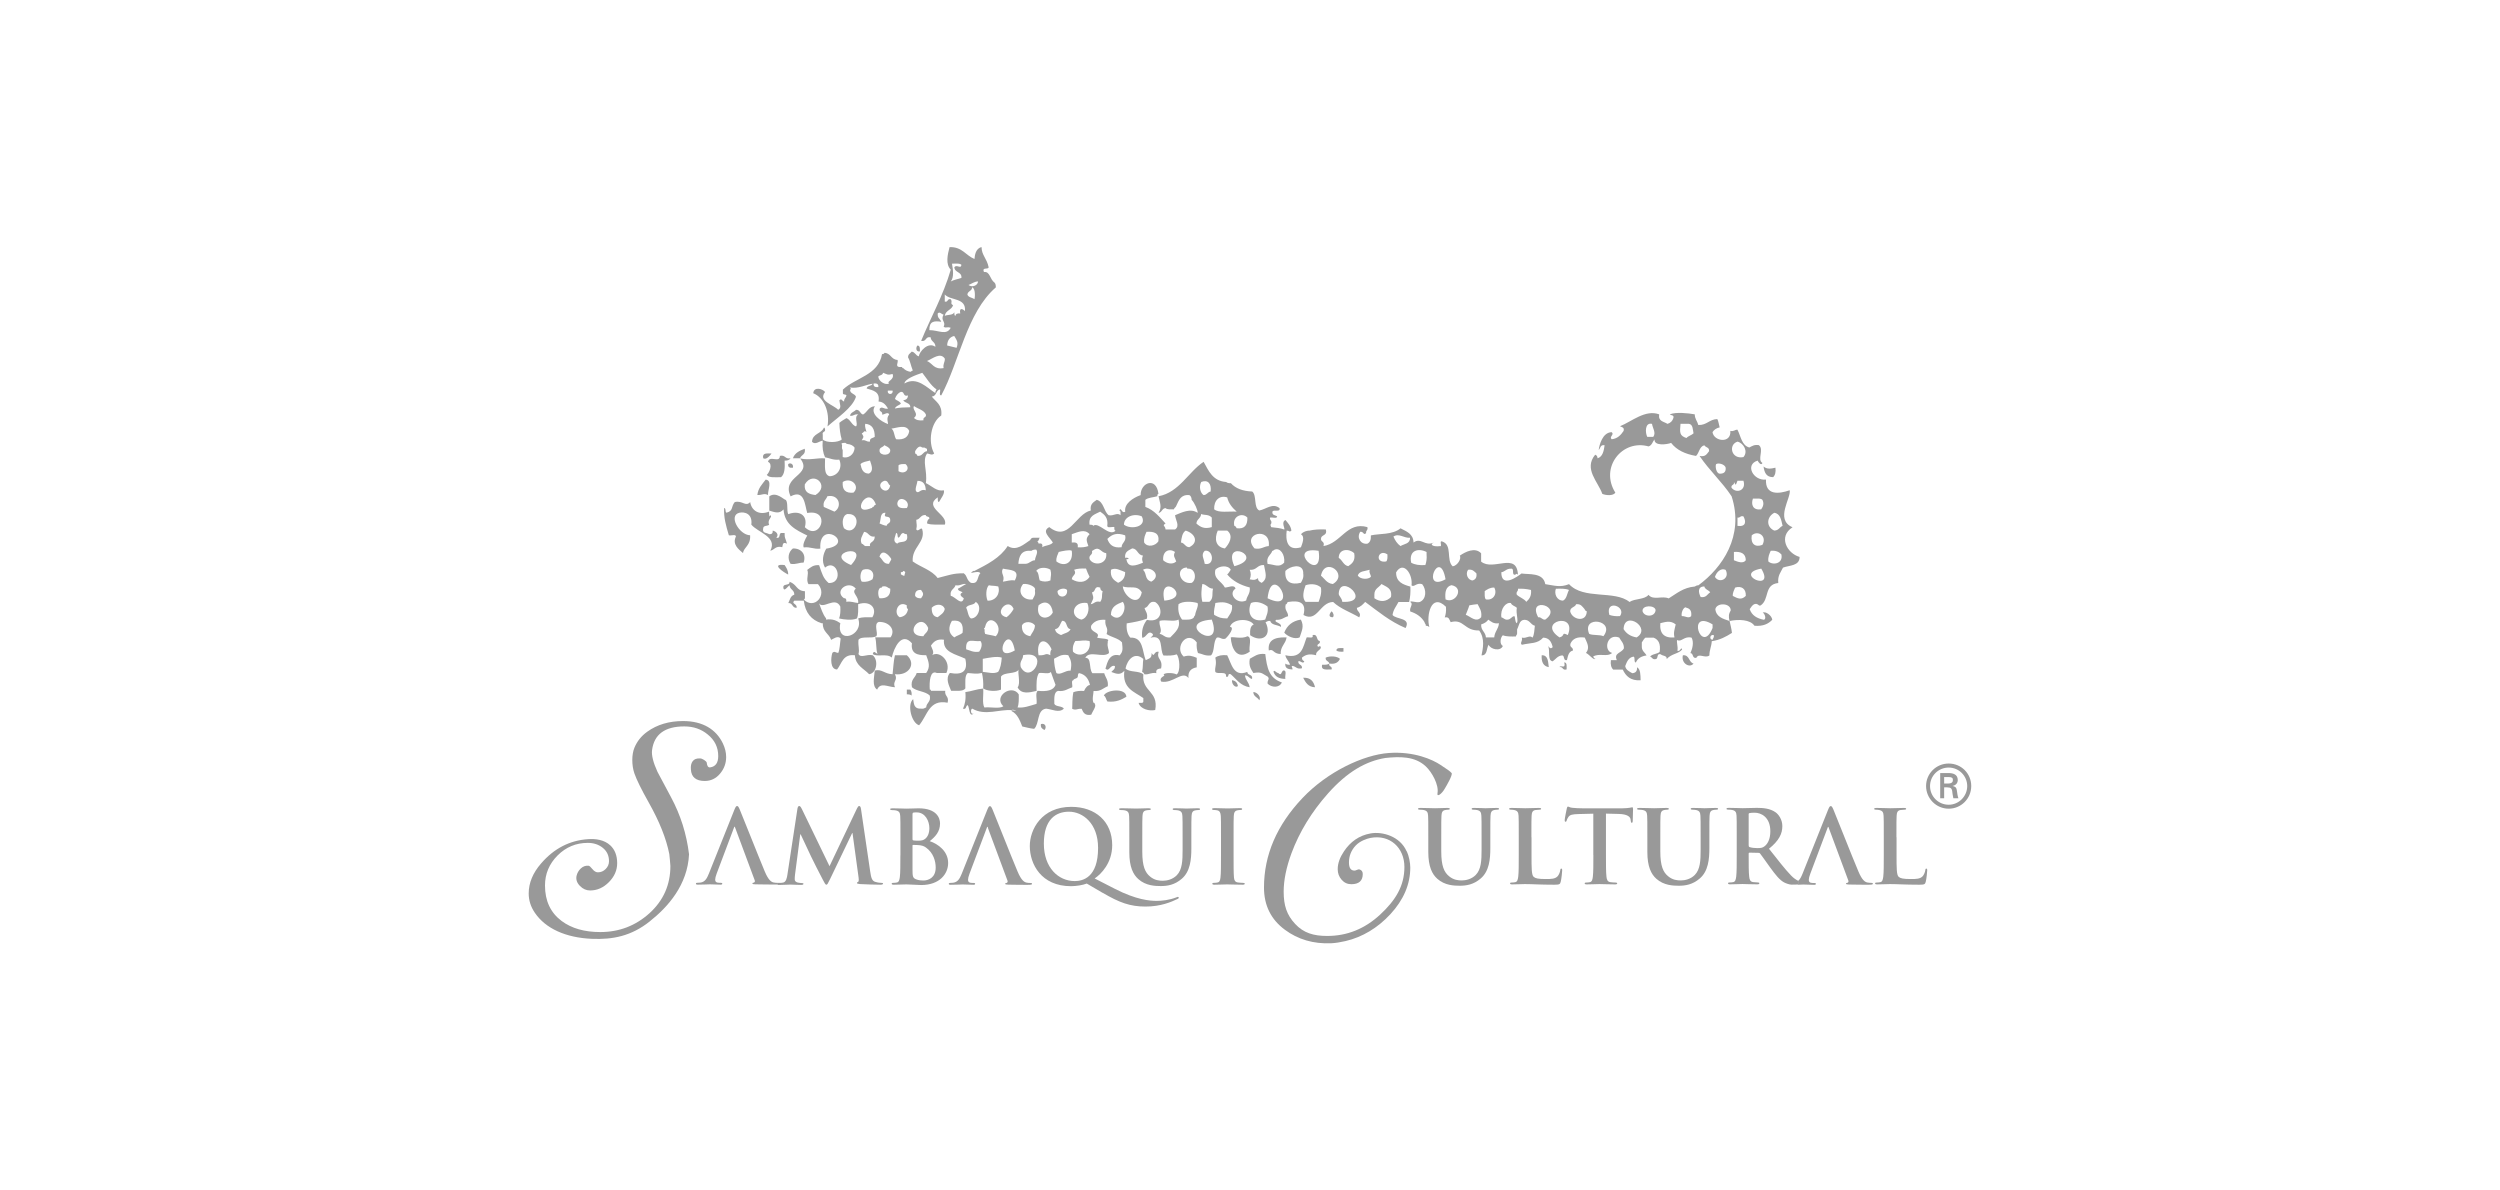<svg xmlns="http://www.w3.org/2000/svg" id="Camada_2" data-name="Camada 2" viewBox="0 0 391.34 186.35"><defs><style>      .cls-1 {        fill: none;      }      .cls-1, .cls-2 {        stroke-width: 0px;      }      .cls-2 {        fill: #999;        fill-rule: evenodd;      }    </style></defs><g id="Camada_1-2" data-name="Camada 1"><rect class="cls-1" width="391.34" height="186.35"></rect><g><path class="cls-2" d="M191.13,133.9c0,1.54,0,2.79-.08,3.45-.05.46-.14.73-.46.79-.14.03-.33.06-.57.06-.19,0-.25.05-.25.13,0,.11.11.16.32.16.63,0,1.63-.05,1.99-.05.43,0,1.42.05,2.47.05.17,0,.3-.05.3-.16,0-.08-.08-.13-.25-.13-.24,0-.59-.03-.81-.06-.47-.06-.59-.35-.63-.78-.06-.68-.06-1.93-.06-3.47v-2.79c0-2.41,0-2.85.03-3.36.03-.55.16-.82.59-.9.19-.03.32-.05.47-.05s.25-.03.25-.16c0-.1-.13-.13-.33-.13-.6,0-1.54.05-1.93.05-.46,0-1.46-.05-2.06-.05-.25,0-.38.03-.38.13,0,.13.09.16.25.16.19,0,.4.02.57.06.35.08.51.35.54.89.03.51.03.95.03,3.36v2.79h0Z"></path><path class="cls-2" d="M176.78,133.42c0,2.29.6,3.47,1.41,4.19,1.16,1.05,2.67,1.09,3.51,1.09,1.03,0,2.17-.17,3.29-1.14,1.33-1.14,1.5-3.01,1.5-4.76v-1.69c0-2.41,0-2.85.03-3.36.03-.55.16-.82.59-.9.19-.03.28-.05.46-.05.19,0,.28-.03.28-.14s-.11-.14-.33-.14c-.62,0-1.61.05-1.8.05-.02,0-1.01-.05-1.82-.05-.22,0-.33.03-.33.14s.1.14.27.14.44.02.57.05c.52.11.65.36.68.9.03.51.03.95.03,3.36v1.98c0,1.63-.05,3.05-.92,3.93-.63.63-1.49.85-2.18.85-.54,0-1.27-.06-1.98-.65-.78-.63-1.23-1.6-1.23-3.89v-2.22c0-2.41,0-2.85.03-3.36.03-.55.16-.82.59-.9.19-.03.28-.05.46-.05.16,0,.25-.03.25-.14s-.11-.14-.35-.14c-.57,0-1.57.05-1.95.05-.47,0-1.47-.05-2.31-.05-.24,0-.35.03-.35.14s.09.14.27.14c.22,0,.49.02.62.05.52.11.65.36.68.9.03.51.03.95.03,3.36v2.31h0Z"></path><path class="cls-2" d="M168.23,137.92c-2.55,0-4.83-2.09-4.83-5.86s1.85-5,3.93-5c2.18,0,4.56,1.84,4.56,5.67,0,4.64-2.39,5.19-3.66,5.19h0ZM172.62,139.76c2.61,1.54,4.3,2.15,6.69,2.15s4.07-.73,5.02-1.19c.11-.05.19-.1.19-.19,0-.08-.06-.14-.14-.14-.06,0-.14.05-.24.08-1.09.43-2.26.55-3.09.55-1.08,0-3.18-.17-6.52-1.88l-3.18-1.63c1-.66,2.75-2.42,2.75-5.21,0-3.7-2.63-6-6.41-6-4.64,0-6.49,3.55-6.49,6.13,0,2.85,1.8,6.29,6.44,6.29.84,0,1.85-.17,2.48-.41l2.49,1.46h0Z"></path><path class="cls-2" d="M154.65,129.56c-.02-.06-.03-.14-.08-.14s-.08.08-.09.14l-2.71,7.19c-.16.4-.24.78-.24.97,0,.28.14.49.63.49h.24c.19,0,.24.03.24.13,0,.13-.09.16-.27.16-.51,0-1.19-.05-1.68-.05-.17,0-1.04.05-1.87.05-.21,0-.3-.03-.3-.16,0-.09.06-.13.19-.13.14,0,.36-.02.49-.03.73-.1,1.03-.63,1.35-1.42l3.97-9.94c.19-.46.28-.63.44-.63.14,0,.24.14.4.51.38.87,2.91,7.33,3.93,9.73.6,1.42,1.06,1.65,1.39,1.73.24.05.47.06.66.06.13,0,.21.02.21.13,0,.13-.14.16-.73.16s-1.73,0-2.99-.03c-.28-.02-.48-.02-.48-.13,0-.09.06-.13.22-.14.11-.03.22-.17.14-.36l-3.07-8.26h0Z"></path><path class="cls-2" d="M146.47,135.8c0,1.65-1.2,2.03-1.92,2.03-.36,0-.73-.02-1.16-.19-.51-.21-.55-.47-.55-1.52v-3.75c0-.08.03-.11.1-.11.24,0,.4,0,.68.02.62.03.98.14,1.31.38,1.2.84,1.54,2.17,1.54,3.15h0ZM142.84,127.47c0-.17.03-.24.14-.27.16-.03.3-.03.52-.03,1.36,0,1.98,1.39,1.98,2.45,0,.78-.24,1.35-.65,1.68-.27.24-.62.3-1.14.3-.36,0-.6-.02-.74-.05-.06-.02-.11-.05-.11-.17v-3.91h0ZM140.94,133.9c0,1.46,0,2.71-.08,3.37-.06.46-.14.81-.46.87-.14.03-.33.06-.57.06-.19,0-.25.05-.25.13,0,.11.11.16.32.16.63,0,1.63-.05,1.99-.05.47,0,1.92.1,2.3.1,2.91,0,4.23-1.76,4.23-3.45,0-1.85-1.58-2.98-2.88-3.42.87-.7,1.61-1.47,1.61-2.77,0-.84-.51-2.37-3.37-2.37-.54,0-1.16.05-1.93.05-.32,0-1.31-.05-2.15-.05-.24,0-.35.03-.35.14s.09.14.27.14c.22,0,.49.02.62.05.52.11.65.36.68.9.03.51.03.95.03,3.36v2.79h0Z"></path><path class="cls-2" d="M121.76,138.2h.38c.13,0,.24,0,.47-.05.44-.1.57-.71.65-1.25l1.57-10.32c.05-.27.14-.41.27-.41s.22.08.43.49l4.32,8.93,4.3-9.04c.13-.25.21-.38.35-.38s.24.16.28.49l1.44,9.78c.14,1,.3,1.46.78,1.6.46.14.78.16.98.16.14,0,.25.02.25.11,0,.13-.19.18-.41.18-.4,0-2.58-.05-3.21-.1-.36-.03-.46-.08-.46-.17,0-.08.06-.13.17-.17.09-.03.14-.24.08-.68l-.95-6.96h-.06l-3.45,7.19c-.36.74-.44.89-.59.89s-.3-.32-.55-.79c-.38-.73-1.63-3.15-1.82-3.59-.14-.33-1.09-2.33-1.65-3.51h-.06l-.82,6.3c-.03.28-.05.49-.05.74,0,.3.21.44.47.51.28.06.51.08.66.08.13,0,.24.03.24.11,0,.14-.14.18-.38.18-.66,0-1.38-.05-1.66-.05-.3,0-1.06.05-1.57.05-.1,0-.24,0-.42,0v-.29h0Z"></path><path class="cls-2" d="M121.76,138.2c-.19,0-.43-.01-.66-.06-.33-.07-.79-.3-1.39-1.73-1.01-2.41-3.55-8.86-3.93-9.73-.16-.36-.25-.51-.4-.51-.16,0-.25.17-.44.63l-3.97,9.94c-.32.79-.62,1.33-1.35,1.42-.13.02-.35.03-.49.03-.13,0-.19.03-.19.13,0,.13.1.16.3.16.83,0,1.7-.05,1.87-.05.49,0,1.17.05,1.68.05.17,0,.27-.03.27-.16,0-.09-.05-.13-.24-.13h-.24c-.49,0-.63-.21-.63-.49,0-.19.08-.57.24-.97l2.71-7.19c.02-.06.05-.14.09-.14s.06.08.08.14l3.07,8.26c.08.19-.03.33-.14.36-.16.02-.22.05-.22.14,0,.11.19.12.47.13,1.05.03,2.67.03,3.52.03v-.29h0Z"></path><path class="cls-2" d="M101.7,144.24c-2.88,2.29-5.77,2.86-9.07,2.72-4.05-.18-7.22-1.59-8.91-4.08-.65-.95-.96-1.96-.96-3.02,0-1.65.65-3.22,1.95-4.71,2.01-2.33,4.46-3.6,7.33-3.79,1.22-.09,2.55.1,3.48.96.72.66,1.09,1.6,1.09,2.8,0,1.1-.43,2.09-1.29,2.96-.86.87-1.84,1.31-2.95,1.31-.59,0-1.12-.23-1.58-.7-.47-.47-.65-.98-.55-1.55.1-.47.33-.87.68-1.2.36-.33.77-.47,1.23-.42.12.02.32.2.59.53.27.33.55.5.85.5.47,0,.87-.17,1.22-.52.34-.34.52-.75.52-1.22,0-.88-.33-1.58-.98-2.1-.65-.52-1.43-.77-2.34-.77-1.84,0-3.42.66-4.73,1.97-1.31,1.31-1.97,2.88-1.97,4.7,0,2.41.87,4.26,2.61,5.56,1.55,1.15,3.56,1.73,6.04,1.73,2.97,0,5.54-.99,7.72-2.96,2.17-1.98,3.26-4.44,3.26-7.38,0-.32-.14-1.55-.17-1.87-.49-2.46-1.55-5.1-3.22-8.07-1.15-2.04-1.9-3.56-2.25-4.57-.44-1.28-.42-2.96,0-3.98.42-1.02,1.07-1.85,2.03-2.54,1.55-1.11,3.41-1.66,5.6-1.66,3.09,0,5.17,1.31,6.22,3.49.34.71.52,1.42.52,2.14,0,.98-.32,1.85-.96,2.61-.64.76-1.44,1.14-2.39,1.14-1.37,0-2.1-.6-2.17-1.8-.05-.54.04-.97.28-1.29.23-.32.62-.47,1.16-.44.17,0,.38.08.63.24.25.16.38.3.41.42.05.54.23.79.55.74.83-.12,1.25-.71,1.25-1.77,0-1.37-.55-2.5-1.66-3.39-1.01-.83-2.22-1.25-3.65-1.25-3.04,0-4.73,1.24-5.05,3.72-.1.79.18,1.92.85,3.39.12.25.83,1.58,2.14,4.01,1.47,2.75,2.41,5.69,2.8,8.9-.23,4.78-3.27,8.22-6.15,10.5h0Z"></path><path class="cls-2" d="M141.95,102.57h-1.86c-.22.89-.25,1.98-.37,2.97-1.2-.01-1.75-.9-2.79-.56-.1,1.15-.44,2.4.37,2.97.53-1.19,1.58-.44,2.79-.37-.42-.94.52-1.08,0-2.04,2.15.26,3.41-1.61,1.86-2.97h0ZM195.26,99.59c-.85.49-2.28.03-2.6.19.08,1.64.96,3.66,2.97,2.23-.2-.73.43-2.29-.37-2.41h0ZM143.99,55.01c.03-.46.03-.9-.37-.93-.29.28-.27,1.06.37.93h0ZM280.52,82.5c-2.69-1.22-.11-4.56-.37-5.76-1.75.62-3.83.79-3.71-1.67-1.96.24-3.37-2.34-1.3-2.97.06.22.58.87.74.37-.87-.52.31-2.12-.56-2.79-.73-.11-1.08.16-1.49.37-1.21-.34-1.32-1.77-1.86-2.79-.44,0-.55.32-1.11.19.17,2.03-2.6,1.67-2.79.19.24-.37.61-.63,1.12-.74-.13-.42-.17-.95-.37-1.3-1.27.04-1.63.97-2.97.93-.15-.59-.55-.94-.56-1.67-1-.18-2.94-.4-3.9,0,.17.2.69.06.56.56-.14.48-.45.79-.93.93-.56-.37-1.48-.37-1.3-1.49-2.18-.8-4.3,1.13-6.13,1.86.27.16.72.15.56.74-.43.62-.91,1.19-1.86,1.3-.47-.39.47-.72,0-1.11-1.45.03-1.94,2.02-2.04,2.79.3-.26.23-.88.93-.74-.13.92-.31,1.8-1.11,2.04,0-.32-.14-.48-.37-.56-1.83,2.23.46,4.23,1.12,6.13.58.25,1.71.33,2.04-.19-2.49-3.94,1.07-8.41,5.2-7.24.53-.16.63-.73.93-1.11-.1,1.08,1.95.82,2.6.56.86,1.12,2.21,1.75,3.9,2.04.51-.48.51-1.47,1.3-1.67.19.37.82.29.74.93-.34.4-.54.94-1.49.74,1.52,2.26,3.51,4.04,5.02,6.32,2.01,6.24-1.48,11.19-5.2,13.93-.26,0-.41.09-.56.19-1.82.16-2.86,1.11-4.09,1.86-1.06-.46-2.43.36-3.16-.56-.59.77-2.16.56-2.97,1.12-2.34-1.89-7.17-.31-9.47-2.79-1.38.55-2.21.23-3.72,0-.31-1.87-2.63-1.48-3.72-1.67-.59.46-3.18,2.36-3.16-.19.59-.09.78-.58,1.49-.56.67-.11,0,1.11.74.93.04-.22.21-.11.37,0-.18-3.62-3.88-.49-5.76-2.04v-1.3c-.95-1.01-2.47-.23-3.34.37.3.49-.39,1.58-1.11,1.67-1.08-.98.03-3.35-1.67-3.9-.5-.13.13.88-.37.74-.78.12-1.73-.15-.93-.56-1.39.64-2.02-.88-3.16,0-.04-1.38-1.11-1.74-2.04-2.23-1.24,1.05-3.35.8-4.64,1.11.04.66-.13,1.11-.56,1.3-1.05.13-1.7-.94-1.11-1.86.58-.09.49.64.93.19-.08-.45.34-.4.19-.93-3.21-.91-4.08,2.51-6.87,2.97.27-.83-.54-.57-.37-1.3.17-.51,1.01-.35.74-1.3-.97-.04-1.85,0-2.6.19h-.19c-.47.08-.85.26-1.11.56.68.38.21,1.48,0,2.04-2.2.65-2.41-1.16-2.23-2.6.51-.02.37.31.74,0-.1-.77-.54-1.19-.93-1.67-.73.33-.02,1.36-.19,1.49-.57-.23-1.32-.29-2.04-.37-.07-.27-.22-.31,0-.56.15-.52-.26-.48-.19-.93.33-.11,1.09.22,1.12-.19-.28-.22-.83-.16-.74-.74.14-.42,1.29.17,1.11-.56-1.08-.86-2.08.17-3.16.37-.93-.43-.36-2.36-1.11-2.97-1.49-.06-2.61-.48-3.34-1.3-.32.01-.58-.04-.74-.19-2.08-.15-2.74-1.72-3.53-3.16-2.38,1.57-3.84,4.8-7.06,5.39.2,1.02.58,1.69,0,2.6.56-.06.52-.72,1.11-.74.24.26.81.18,1.3.19.04-.26.31-.31.37-.56.4-.84.68-1.79,2.04-1.67.25.12.35.4.37.74.44.44,1,1.71.93,2.04-1.11-.79-2.54-.03-3.53.37.06.75.81,1.7,0,2.23h-1.49c-.04-.64-.61-.56,0-.93-.93-.99-1.75-2.09-3.16-2.6v-1.11c.44-.37,1.24-.37,1.86-.56.04-.14,0-.37.19-.37-.35-2.81-2.84-1.71-2.79.19-1.19.42-2.63,1.36-2.41,2.6-.62.35-.61-.84-.93-.19.28.03.17.45.19.74-.54-.49-1.07.17-1.86,0-.79-.63-.74-2.11-1.86-2.41-.49.37-1.1.64-.93,1.67-2.4.53-3.45,5.03-6.5,2.6-1.24.65.04,1.56.56,2.41-.33.47-1.19.42-1.67.74.11-.48-.07-.67-.56-.56,0-.19-.15-.22-.19-.37.26-.05.21-.41.37-.56h-.93c-.32-.01-.48.14-.56.37-.96.61-2.15,1.82-3.53.93-1.18,1.86-3.2,2.87-5.2,3.9h-.19c-1.06.75.81-.22,1.11.37-.53.46-.21,1.77-1.49,1.49-.75-.52-.48-1.02-1.11-1.49-1.72,0-2.23.28-4.09.74-.92-1.25-2.64-1.69-3.9-2.6-.17-2.23,2.07-2.98,1.49-5.02-.15-.47-.65.52-.93,0,.15-.76.03-.64,0-1.49.66-.09.65-.83,1.49-.74.02.35.61.13.56.56-.25.12-.35.4-.37.74.69.3,1.83.15,2.79.19.6-1.55-3.45-2.7-1.11-4.27.03.28-.07.69.19.74.29-.53.99-1.38.74-1.86-1,.3-1.92-.7-2.79-1.11.28-1.99-.63-3.42.19-4.64.43.06.77.36,1.11,0-1-1.78-.54-4.86,1.11-5.94.2-1.69-.84-2.13-1.49-2.97.79-.02.61-1,1.3-1.11.1.27-.22.96.19.93,2.78-5.14,3.99-12.97,8.54-16.9.01-.32-.04-.58-.19-.74-.77-.54-.7-1.8-1.67-1.67-.35-.84.67-.32.74-.74-.28-1.4-1.11-1.9-1.11-3.16-.93.2-1.06,1.29-1.11,1.86-1.37-.55-1.92-1.92-3.9-1.86-.31,1.17-.66,2.69.19,3.53-1.19,4.08-3.11,7.42-4.64,11.15.87.19.62-.75,1.49-.56.04.71.78.7.74,1.49-1.16-.85-2.51.77-2.6,1.49-.49-.13-.57-.67-1.11-.74-.21.29-.6.39-.56.93.31.48.4,1.19.74,2.04-.19,0-.22.15-.37.19-.47-.08-.85-.26-1.11-.56-.11-.01-.22-.03-.19-.19-1.38.12-.48-.73-.74-1.11-1-.05-1.03-1.08-2.04-1.11-.04.14-.16.22-.37.19-.57,3.34-4.14,3.66-6.13,5.57v.56c0,.31.51.1.56.37-.08.35-.4.47-.37.93-.38-.1-.36-.56-.74-.19.05.62.4,1.17-.19,1.49-.68-.77-3.21-1.38-2.04-2.79-.42-.52-1.75-.89-1.86.19,1.72.69,2.62,2.99,2.23,5.2,1.57-1.41,3.87-2.85,4.46-4.64-.16-.52-.92-.44-.93-1.11.22-.04.11-.21,0-.37,1.15.31,2.81-.52,3.53-.56-.15.41-.87.24-.93.74.99.31,2.13.47,1.86,2.04.81.05,1.15.58,1.49,1.11-.67.15-.9-.42-1.3,0-.14.57.51.36.37.93.33.05.93-.52,1.11,0-.51.55-.15,1.24-.19,1.49-1.1-.4-2.89-1.62-2.04-2.79-1.01.04-1.19.92-1.86,1.3-.5-.12-.46-.78-1.11-.74-.29.33-.85.39-.93.93.59.09.66-.33,1.3-.19-.75.34.03,1.48-.37,1.86-.7-.23-.82-1.04-1.49-1.3-.39.23-.78.45-1.11.74.03.96.14,1.85.37,2.6-.56.51-2.42.56-2.97,0v-.74c-.14-.51.37-.37.37-.74-.04-.14,0-.37-.19-.37-.39.98-1.82.9-1.86,2.23.56.51,1.11-.13,1.67-.19-.09,1.08.05,1.93.37,2.6.74.13,1.26.47,2.23.37.55,1.29-.23,2.53-1.49,2.6-.96-.22-.73-1.62-.74-2.79-1.08-.15-2.44.35-3.9,0,2.11,2.67-3.03,2.72-1.49,5.94,2.18-1.19,2.22,1.37,2.6,2.6,3.83-.69,2.06,4.56-.37,2.23.55-2.05-1.07-2.66-2.6-2.04-.28-.59,0-1.73-.37-2.23-.27.03-1.5-1.4-2.6-.56v2.23c.95.29,1.59.53,2.23-.19.17,2.43,1.98,3.22,3.72,4.09-.29.48-.79,1.44-.56,1.86,1.06-.13,1.54.31,2.6.19-.29-4.76,5.71-.75.93,0-.49.81-.78,2.01-.19,2.97,1.91-1.55,3.02,2.5.56,2.41-.86-.74-1.02-1.43-1.49-2.79-.94-.08-1.36.38-1.86.74.32.63-.26,1.47.19,2.23h1.49c1.52,1.65-.55,4.08-2.23,2.41.22-.03.2-.29.19-.56v-.74c-1.38-.08-1.18-1.03-2.41-1.49.07.75-1.23.13-.93,1.11.16.38.69-.41.93-.56.04.71.78.71.74,1.49-.59.15-.69.8-.93,1.3.73-.05.57.79,1.3.74.11-.65-.88-.61-.37-1.11h1.49c.23,1.87,1.18,3.03,2.79,3.53h.19c-.06,1.36.98,1.62,1.3,2.6.32-.13,1.08-.76,1.49-.19-.12.74-.12,1.62-.37,2.23-.46-.02-.58-.35-.93,0-.26.81-.36,2.58.74,2.6.75-.92.89-2.46,2.79-2.23.1,1.64,1.4,2.07,2.23,2.97,1.21-.16,1.49-2.24.56-2.97-1-.22-1.83.51-2.23-.19.2-.75-.09-1.16,0-2.23.47-.64,2.1-.13,2.79-.56.35-.43-.47-1.92.37-2.23,1.54-.09,2.75,1.17,1.86,2.41h-2.41c.24.75.1,1.88.37,2.6-.33-.16-.58-.62-.74,0,.63.54,2.17-.15,2.97.56.36-1.56,1.54-4.1,3.16-2.23-.22,1.58.82,1.9,2.23,1.86.4,1.07.69,1.82,0,2.79h-1.49c-.21.78-1,.99-.74,2.23.7.66,2.12.61,2.79,1.3.22,1.03-.53,1.08-.56,1.86-.25.06-.36.26-.74.19-1.26.07-1.17-.83-1.3-1.49-.98.82-.28,3.72.93,4.09,1.31-1.52,1.54-4.1,4.46-3.53.28-1.02-.5-.99-.37-1.86h-2.23c-.01-.11-.03-.22-.19-.19-.09-1.25.05-3.11,1.11-2.6h1.49c.83-1.79-1.08-3.56-2.23-2.79.41-.43-.04-1.06-.19-1.49.4-.59.89-1.1,2.04-.93-.2,1.98,1.81,2.24,3.34,2.97.48,2.02-.51,2.59-2.41,2.23-.73.89-.15,1.94.19,2.79.85-.02,1.88.15,2.23-.37.02-.91-.14-1.99.37-2.41,1.02.07,1.27.19,2.23,0,.16.71.24,1.49.19,2.41.59.43,1.99.52,2.79.19v-2.04c.53-.77,2.28-.32,2.79-1.11-.27.36.34,2.19-.19,2.79.56,1.13,1.83.83,2.97.56-.02-1.08-.06-2.16.37-2.79.56-.12,1.6.24,1.86-.19.23.7.5,1.36.74,2.04-.33.9-1.41,1.06-2.79.93-.43.32-.07,1.42-.19,2.04-1.14.33-1.99.67-2.97.56.22-.52.2-1.28.19-2.04-1.06-1.69-4.06.31-2.41,1.86-.62.43-2.04.07-2.97.19-.39-.67-.1-2.01-.19-2.97-1.02.09-1.8.43-2.79.56.11,1.1-.06,1.92-.37,2.6.6.16.38-.48.74-.56.29.34.21,2.01.93,1.3-.52.3-.51-.8-.19-.74,2,1.16,4.27.04,6.17.23.14-.22.6.09.7.14-.23-.07-.46-.12-.7-.14-.02.03-.04.08-.04.14.91.45,1.29,1.44,1.67,2.41.61.13,1.19.3,1.86.37.86-.81.39-2.96,1.86-3.16.95.09,2.03.73,2.79,0-.28-.46-1.23-.26-1.49-.74-.01-.88-.09-1.83.56-2.04,1.07.14,1.52-.34,2.23-.56.11-.33-.22-1.09.19-1.11.05-.26.41-.21.56-.37.26-.11.03-.71.37-.74.96.22,1.45.9,1.67,1.86-.31-.01-.7.38-.93.93-.68-.06-1.21.03-1.67.19-.22,1.05-.13,2.08-.19,2.6.61.3.71-.04,1.49,0,.23.58.5,1.11,1.49.93.17-.46.87-1.35.56-1.67-.01-.11-.03-.22-.19-.19-.28-.53,0-1.45,0-1.86,1.11.12,1.51-.47,2.23-.74.11-.98-.38-1.36-.56-2.04h-1.86c-.61-.83-.07-2.43-1.11-2.41.66-1.24,2.77.1,3.71-.74,0-.61-.31-.92-.19-1.67v-.19c.45-.47-1.22-.38-1.67-.56.65-.93-1.19-.72-.93-1.86.41-.65,1.09-1.01,2.23-.93-.12,1.24.54,1.1.19,2.23.74.5,1.83.64,2.41,1.3.11,1.06.19,1.4-.37,2.04-1.92-.51-2.05,1.94-2.23,2.04.58.68.71-.64,1.49-.37.05.54-.35.64-.56.93.89.34,1.43.49,2.04-.19-.36,2.78,1.56,3.27,2.97,4.27v.56c-.03.28-.45.17-.74.19.24.98,1.73,1.34,2.6,1.12.55-3.03-2.13-2.82-1.86-5.57-.62-.62-2.2-.28-2.79-.93.29-1.39,1.43-2.69,2.79-1.49-.11.66-.02,1.12-.19,2.04.21.04.29.21.37.37.74.06,1.03-.33,1.86-.19-.13-.62.31-.68.74-.74.33-1.55-.79-1.38-.37-2.6-.82-.17-.64,1.02-1.11.19,0,.78-.21.78-.93,1.12-.56-1.42-.35-3.62-2.41-3.53-.43-.5-.65-1.21-.56-2.23,1.12-.18,2.22-.38,3.16-.74.18-.86-.24-1.12-.37-1.67.75-.12.57-1.17,1.67-.93,1.29.81,1.21,3.36-1.3,2.79-.63.85-.86,1.68-.74,2.79.68.05.88-1.34,1.67-.56.06.36-.25.37-.37.56,2.16-.55,1.36,1.86,2.04,2.79.76.02,1.52.04,2.04-.19.5.43.66,2.76,0,3.16-.33-.24-1.73-.36-2.04,0,.51.29-.79.31-.37,1.11,1.85.38,3.32-1.8,4.27-.56-.09-1.08.46-1.52,1.3-1.67v-1.49c-.7-.28-1.2-.47-2.04-.19-1.55-1.37.5-4.25,2.04-2.23-.06.68.03,1.21.19,1.67.69.12,1.11.5,2.04.37.62-.62.31-2.17.93-2.79.59-.09.66.33,1.3.19.5-.4,1.56-1.83.74-1.86.38-1.28,2.98-1.44,3.72-.37-.54.2-.6.88-.56,1.67,1.76,1.23,3.51.16,2.41-2.04.25-.06.35-.26.74-.19.18.69,1.15.58,1.67.93.18-.69-1.27-.7-.74-1.11.87.06,1.21-.4,1.86-.56.01-.76-.61-.88-.37-1.86.25,0,.17-.33.37-.37,1.76-.28,2.92.05,2.41,2.04,2.18,1.21,2.54-2,4.64-2.04,1.11,1.06,2.73,1.6,4.09,2.41.41-.77-.39-.85-.37-1.49.59-.15.94-.54,1.3-.93,1.99,1.47,3.87,3.06,6.32,4.09.89-1.64-1.45-1.31-2.04-2.04.12-.87.6-1.38.93-2.04h1.67c.16-.71.24-1.49.19-2.41-1.17-.32-2.25-.72-2.23-2.23,1.13-1.91,2.66.32,2.41,2.04.41.36.76-.48,1.67-.19.7.86.68,2.34-.37,2.79-.56.17-1.45-.27-1.49,0,.57.34-.21.88,0,1.49.99.31,1.75.85,2.23,1.67,0,.24.24.26.19.56.26,0,.41.09.56.19-.5-1.77.29-5.43,2.6-3.16.06.68-.03,1.21-.19,1.67.71-.15.72.4.93.74,2.07-.58,2.1,1.37,4.46,1.3.94,1.3.59,2.79.37,3.9.95.02.75-1.11,1.11-1.67.28.73,1.86,1.1,2.23.19-.56-.26-.39-1.35,0-1.67.52.22,1.28.2,2.04.19.01-.24.24-.26.19-.56v-.56c.31-.55.31-1.42,1.11-1.49.89-.02.97.76,1.67.93-.09.65-.08,1.4-.37,1.86-.48-.46-.91.18-1.67,0,.15.64-.35.78,0,1.12,1.45-.34,2.44-.12,3.34-1.12.96.03,1.3.68,1.49,1.49-.38.37-.49.05-.74-.19.41.65-.17,2.28.74,2.41.48-.33.75-.86,1.49-.93.44.06.11.88.74.74.16-.65.26-1.35.93-1.49.09-.59-.57-.42-.37-1.11.34-.72,1-1.1,2.23-.93.34.8.86,1.58.19,2.41.49.2,1.17,1.17,1.49.93-.21-.04-.29-.21-.37-.37,1-.59,2.17.14,2.97-.56-1.41-.37-.81-3.14,1.11-2.41.28.53.75.86.74,1.67-.35.78-1.64.71-1.11,1.86h-.93c-.09.71.05,1.18.37,1.49h1.49c.48,1.01,1.21,1.76,2.79,1.67-.02-.85,0-1.73-.56-2.04.05.61-.22.89-.74.93-.48-.27-.99-.5-1.11-1.11.26-.67.51-1.35,1.3-1.49.32.11-.01.88.37.93.27-.66.86-1,1.67-1.11-.23-.45-.71-.66-.74-1.3v-.74c.19-.25.31-.56.56-.74h1.3c.76.3,1.12.98.93,2.23-.4.35-1.18.3-1.49.74.35.08.34.53.93.37.38-.12.05-.94.74-.74.27.29.97.15.93.74.74-.85,1.88-.81,2.41-1.49-.16-.55-.28.43-.74.19.15-.6-.23-1.61,0-1.67.61.38,1.09-.69,2.23-.37.39.78.1,1.77-.19,2.41.52.03.23.88.93.74.38-.81,1.37.15,2.04-.37,0-.88.33-1.41.37-2.23,1.29-.19,2.25-.72,3.16-1.3-.07-.67-.24-1.25-.37-1.86-1.02-.34-2.1-.63-2.23-1.86.22-1.06,2.4-.99,2.41.19-.33.59-.36.94-.19,1.67,1.4-.3,3.25-.24,3.9.74,1.36.12,2.18-.3,2.79-.93-.06-.69-1.08-1.39-1.49-1.11.27.07.63.95.19,1.11-1.09-.21-1.91-.69-2.23-1.67.38-.58.83-1.19,1.49-.56h.19c1.46-.93.51-3.29,2.79-3.53-.12-1.18.41-1.7.74-2.41,1.04-.38,2.6-.25,2.6-1.67-2.01-.57-3.37-3.22-1.11-4.64h0ZM258.79,68.39h-.93c-.34-.62-.4-2.31.74-2.04.08.63.68,1.41.19,2.04h0ZM263.99,68.57c-1.09-.37-1.06-.83-.93-2.23h1.3c.66.09.61.88.74,1.49-.31.31-.83.4-1.11.74h0ZM269.38,74.14c-.8.17-.91-1.31-.74-1.49.33-.24,1.36.01,1.49.56.05.61-.22.89-.74.93h0ZM127.65,77.49c-1-.12-1.81-.42-1.67-1.67,1.34-2.26,4.02.23,1.67,1.67h0ZM134.89,67.83c.38-.1.36-.56.74-.19-.06-.44-.29-.7-.19-1.3,1.1.07,1.49.86,1.49,2.04-.28.22-.83.16-.74.74-.59.09-.66-.33-1.3-.19.35-.64.35-.47,0-1.11h0ZM136.19,72.1c.25.75.62,1.64-.19,2.04-.91-.02-1.15-.71-1.3-1.49.34-.35.94-.42,1.49-.56h0ZM135.08,89.19c1.05-.38,1.98.33,1.49,1.49-.41.27-.9.47-1.67.37-.36-.45-.23-1.6.19-1.86h0ZM133.59,77.12c-1.23.12-1.79-.44-1.67-1.67,1.3-.84,2.8.66,1.67,1.67h0ZM132.11,82.69c-.36-.79-.25-2.06.56-2.23,2.51-.11,1.28,3.72-.56,2.23h0ZM132.29,69.31c.15.04.19.19.37.19.5.05.88.24,1.11.56,0,1.12-1.03,1.76-1.86,1.49v-1.11c-.28-.43.06-.8-.19-.93.03-.22.34-.16.56-.19h0ZM133.22,88.45c-4.7-1.96,3.36-3.69,0,0h0ZM133.96,92.16c-.78.63.53,1.13.37,2.23-.63-.05-1.07-.3-1.86-.19.06-.37-.04-.58-.37-.56-1.62-1.17.77-2.9,1.86-1.49h0ZM130.62,80.09c-.84-.35-1-.46-1.67-.74-.18-.92.38-1.11.56-1.67,1.88-.38,2.36,1.7,1.11,2.41h0ZM136.56,96.62c-.81.03-1.41-.09-2.23.19.98,2.69-3.48,4.2-2.79.74-.56-.37-1.14-.72-2.23-.56v-.19c-.52-.65-.79-1.56-1.11-2.41.53,1.14,2.54-1.14,3.34.56.04.72,0,1.37-.19,1.86.79.19,2.03.33,2.79,0,.25-.56.19-1.42.19-2.23,1.97-.66,3.04.72,2.23,2.04h0ZM136.19,85.48h-.74c-.24-.07-.29-.33-.56-.37-.35-.68.11-1.27.37-1.86.75.06.74.87,1.67.74,0,.99-.92.76-.74,1.49h0ZM136.75,79.35h-.19c.03.16-.07.18-.19.19-3.41,1.43-.5-3.89.74-.56-.16.08-.33.16-.37.37h0ZM143.07,63.56c.61.45,1.51.6,1.86,1.3.14.57-.51.36-.37.93-.71.09-1.19-.05-1.49-.37.86-.7-.37-1.26,0-1.86h0ZM144.92,76.75c-.87-.29-1.06.59-1.49.19-.27-.33.12-1.12.19-1.67.94-.02,1.27.59,1.3,1.49h0ZM145.11,70.62c-.67.08-.67.82-1.49.74-.08-.17-.16-.33-.37-.37v-.37c.22-.36.64-1.01,1.11-.56h.19c.3-.05.32.18.56.19v.37h0ZM149.75,54.45c-.52-.1-.97-.27-1.49-.37.04-.82.41-1.33,1.11-1.49.36.62.71.97.37,1.86h0ZM153.1,44.05c-.02.65-.95,1-1.49.56.5-.18.84-.52,1.49-.56h0ZM152.17,44.98c.56.15.45,1.64.37,1.86-.35-.27-.97-.27-1.11-.74.06-.56.72-.52.74-1.11h0ZM149.01,41.27c.53.02,1.22-.1,1.49.19-.1.72-.72-.14-1.11.37.04.89,1.19.67,1.11,1.67-.55.19-1.19.3-1.67.56.54-.69.35-1.82.19-2.79h0ZM148.82,46.84c-.57-.14-.36.51-.93.37v-1.11c.92,1,3.37.46,3.16,2.6-.33-.35-.93-.62-.74.37-.42-.05-.7.04-.74.37-.22-.03-.16-.34-.19-.56-.2.49-1.01.35-1.49.56.12-.87,1.08-.9,1.3-1.67-.55-.27-.01-.47-.37-.93h0ZM145.48,51.67c-.02-1.37.69-1.48,1.86-1.3-.33-.69-.57-.5-.56-1.3.33-.34.54.08.93.19-.56.87.43,1.12,0,1.86.32.32.49-.03,1.11.19-.65,1.27-1.95.35-3.34.37h0ZM147.9,56.13c.04.6-.33.79-.19,1.49-1.52.28-1.73-.75-2.6-1.11.88-.36,2.08-1.43,2.79-.37h0ZM136.75,60.03c.49-.05.8.07.74.56-.49.05-.8-.07-.74-.56h0ZM137.49,58.91c.25-.19.69-.18.74-.56.66.24.68.42,1.49.19.36.93-.98,1.11-.56,1.49-.51.31-1.66-.31-1.67-1.11h0ZM138.98,61.14h.74c.15.71-.89.71-.74,0h0ZM138.42,69.69c.37.19.79.32.93.74.11.96-1.57.97-1.67.19-.08-.64.56-.56.74-.93h0ZM139.35,76c-.39,1.89-2.65-.06-.93-.74.64-.08.56.56.93.74h0ZM138.61,80.27c-.44,1.05.7.22.74,1.11.09.58-.5.49-.56.93-.43-.06-.77-.22-1.11-.37.26-.6.01-1.72.93-1.67h0ZM137.68,93.65c-.29-.39-.36-1.73.37-1.67-.03-.16.07-.17.19-.19.58-.09.73.26,1.12.37.06,1.11-.56,1.55-1.67,1.49h0ZM139.16,88.26c-.92.05-.99-.74-1.49-1.11.4-1.34,1.47-.31,1.86.37-.1.28-.27.47-.37.74h0ZM140.28,83.43c.34.03.11.63.37.74.33-.17.31-.68.74-.74.15.1.3.19.56.19.42,1.65-1.21.96-1.49,1.49-.78-.35-.36-.95-.19-1.67h0ZM141.95,79.53c-.8.06-1.5.01-1.49-.74.21-1.42,2.24-.34,1.49.74h0ZM140.65,73.77v-.93c.22-.21.66-.21,1.11-.19.83.76-.12,1.71-1.11,1.11h0ZM141.58,90.12c-.3.05-.32-.18-.56-.19v-.37c.22.03.33-.04.37-.19.54.16.21.28.19.74h0ZM140.84,96.62c-1.06-.59-.28-2.71,1.11-1.86-.02.26-.03.53.19.56-.11.76-.54,1.19-1.3,1.3h0ZM140.28,68.76c-.33-.48-.27-1.34-.74-1.67.84-.08,2.3-.75,2.79.37-.14.97-.81,1.42-2.04,1.3h0ZM140.09,63.93c.15-.41.65-.46.93-.74-.15-.41-.65-.46-.93-.74.17-.51.45-.91.93-1.11.63-.07.29.82,1.11.56-.02.47-.27.72-.74.74.24.5,1.12.37,1.11,1.11-1.02.01-1.67.05-2.41.19h0ZM141.58,60.03c.04-.7,1.77-1.33,2.79-1.67.72.89,1.28,1.94,2.23,2.6-.1.15-.19.3-.19.56-1.23-.75-2.87-2.66-4.83-1.49h0ZM144.18,92.35c.42.55.42.75,0,1.3-.46.03-.77-.1-.93-.37-.04-.66.27-.97.93-.93h0ZM144.55,99.59c-3.32.02-.46-4.01.74-1.3,0,.68-.53.83-.74,1.3h0ZM146.78,96.62c-.71-.1-.95-.66-.93-1.49.58-.6,1.71-.71,2.04.19-.12.68-.68.93-1.11,1.3h0ZM154.77,91.61c.66.14.67.02,1.49.19.37,1.06-.35,2.27-1.67,2.23-.3-.69-.27-1.94.19-2.41h0ZM154.21,98.11c.53-2.36,3.12-.12,1.67,1.49-.53-.16-1.15-.22-1.67-.37-.21-.58.05-.49-.19-.93.16.03.17-.07.19-.19h0ZM152.72,94.21c1.1.6.45,2.63-.74,2.6-.47-.33-.45-1.16-.74-1.67.23-.57,1.27-.34,1.49-.93h0ZM150.68,99.04c-.33.35-.92.44-1.3.74-.96-.66-.95-1.61-.37-2.6,1.38-.2,1.84.51,1.67,1.86h0ZM149.94,92.16c.05.38.5.37.74.56-.63.32-.2.66.19.93-.31,1.3-1.38-.3-2.04-.37-.19-.99.57-1.04.74-1.67.76.15.95-.29,1.67-.19-.47.22-.83.53-1.3.74h0ZM153.28,102.01c-.95.15-1.41-.2-2.04-.37-.13-1.99,1.17-1.12,2.23-1.3.42.48.08,1.31-.19,1.67h0ZM156.25,105.17c-.74.38-1.59.06-2.41,0v-2.04c.91-.16,2.2-.45,2.97-.19-.06.87-.2,1.66-.56,2.23h0ZM158.67,95.32c-.29.52-.65.96-1.11,1.3-2.21-.47.28-3.31,1.11-1.3h0ZM158.85,101.82c-3.84,2.17-.88-4.83,0,0h0ZM158.85,90.86c-.79-.11-1.23.13-1.86.19.38-.99-.43-1.23,0-2.04,1.05.26,2.81.07,1.86,1.86h0ZM164.43,89.19c.2.77.05.82,0,1.67-.53.23-1.15.23-1.67,0-.2-.48-.12-1.24-.56-1.49.46-.64,1.64-.59,2.23-.19h0ZM159.41,88.26c.09-1.21.47-2.13,1.86-2.04h.19c.17-.14.42-.2.74-.19.39.44-.16,1.07-.19,1.67-.66.03-.83.53-1.49.56h-1.11ZM161.64,93.83c-1.46.22-2.52-1.15-1.49-2.41.93-.12,2.08.51,1.86.93v.19c.11.67-.22.9-.37,1.3h0ZM162.01,97.92c-.05.76-.48,1.13-.74,1.67-.84-.15-1.35-.63-1.3-1.67.35-.78,1.67-.64,2.04,0h0ZM159.78,104.42c-.23-.98.38-1.1.37-1.86,4.36-.88,1.27,4.82-.37,1.86h0ZM164.43,102.57c-.91-.45-.57.08-1.86,0-.44-2.56,1.2-2.86,2.04-.93-.16.22-.24.5-.19.93h0ZM162.57,94.76c1.09-.93,2.07-.29,2.23,1.11-.63,1.29-2.76,1.12-2.23-1.11h0ZM178.92,88.08c-1.03.42-2.38.96-2.6-.56.67.08.25-.34-.19-.19-.13-1,.56-1.17,1.11-1.49.87.06.8,1.05,1.67,1.12-.17.54-.17.57,0,1.11h0ZM178.73,80.83c.87,1.63-1.69,2.15-2.79,1.3,0-1.27,1.58-1.83,2.79-1.3h0ZM167.77,83.62c.99-.32,2.01-.89,2.79,0-.63.65-.51.95-.19,1.86-.46.16-1,.24-1.67.19.13-.69-.29-.82-.93-.74v-1.3h0ZM166.28,97.18c.87,0,.51,1.22,1.3,1.3-.23.58-.98.63-1.49.93-.43-.19-.86-.37-.93-.93.72-.08.76-.85,1.11-1.3h0ZM165.54,92.53c.25-.33,1.08-.58,1.49-.19.2,1.3-1.52,1.41-1.49.19h0ZM167.59,104.98c-.88-.06-1.6.77-2.23.37-.22-.64-.34-1.39-.37-2.23.65-.28,1.08-.78,2.23-.56.45.82.58,1.24.37,2.41h0ZM165.36,87.89c-.06-.68.21-1.03.37-1.49.58-.14,1.71-.39,2.04-.19.28,2.02-1.23,2.58-2.41,1.67h0ZM167.77,90.68c.07-.71.85-.71.37-1.49.49-.19,1.14-.22,1.86-.19.17.45.34.9.56,1.3-.63.97-1.79.98-2.79.37h0ZM169.26,96.99c-1.94-.51-1.31-2.92.93-2.6.51,1.01,0,2.43-.93,2.6h0ZM167.96,102.01c-.1-.78.1-1.26.37-1.67,1.09,0,1.27-.19,2.23,0,.36,1.93-1.59,2.7-2.6,1.67h0ZM172.23,94.21c-.82-.2-.92.31-1.49.37.37-.94.57-.74.19-1.86.64-.04.27-1.1,1.3-.74,0,.32.14.48.37.56-.2.86.05,1.03-.37,1.67h0ZM170.56,87.52c-.18-.74.56-.56.37-1.3.19,0,.22-.15.37-.19.84-.48,1.05.48,1.86.56.27,1.77-1.98,2.1-2.6.93h0ZM171.11,82.32c-.03-.22-.34-.16-.56-.19-.18-1.42.87-1.61,1.67-2.04.66.45,1.28.95,1.11,2.23.02.41.79.08,1.11.19-.02.26-.03.53.19.56-1.05,1.03-2.66-1.5-3.53-.74h0ZM173.34,84.36c.8-.79,1.51-.99,2.79-.56.22,1.03-.53,1.08-.56,1.86-1.36.18-1.92-.44-2.23-1.3h0ZM173.9,89.19c.72-.38,1.37.04,2.23.37,0,.92-.46,1.4-1.11,1.67-.65-.4-1.27-.83-1.11-2.04h0ZM173.9,96.25c0-1.31.93-1.67,1.86-2.04.83,1.09-.41,3.47-1.86,2.04h0ZM175.76,91.79c1.1.43,2.2-.32,2.97.93-.48,2.45-2.83.63-2.97-.93h0ZM180.22,91.05c-1.11-.35-.64-1.25-1.3-1.86,1.2-.72,3.04.89,1.3,1.86h0ZM181.33,84.73c-.44.72-1.72,1.02-2.23.19-.08-.76.17-1.19.37-1.67,1.19-.08,2.04.19,1.86,1.49h0ZM198.61,85.48c-.82.05-1.16.57-2.23.37-2.13-2.36,2.61-3.52,2.23-.37h0ZM195.63,89.19c1.11.12,1.16-.82,2.23-.74.21,1.24.65,2.11-.37,2.79-.27-.16-.59-.28-.56-.74-.54.34-.58.3-1.3.19.21-.52.21-.97,0-1.49h0ZM195.26,81.02c.03,1.15-.4,1.83-1.67,1.67-.08-.16-.16-.33-.37-.37-.37-1.47,1.21-2.17,2.04-1.3h0ZM193.22,88.63c-2-4.53,5.1-1.36,0,0h0ZM192.1,77.86c.24.99.83,1.65,1.49,2.23-1.22-.08-2.84.24-3.53-.37-.06-1.41.84-2.24,2.04-1.86h0ZM191.73,85.85c-1.44-.22-1.67-1.49-1.11-2.79h1.49c1.06.85.27,2.11-.37,2.79h0ZM189.88,92.16c-.2.76.13,1.49-.56,2.04h-1.11c-.26-1.01-.12-2.09,0-2.79.73.08.9.71,1.67.74h0ZM188.58,88.26c-.11-.85-.64-1.38,0-2.04,1.36-.28,1.65,2.42,0,2.04h0ZM188.02,75.45c1.03-.41,1.64.2,1.49,1.49-.48.07-.56.55-1.11.56-.52-.36-.75-1.31-.37-2.04h0ZM188.02,80.46c.54.23,1.15,0,1.67.56v1.49c-1.14.34-1.76.02-2.41-.56.04-.7.7-.79.74-1.49h0ZM185.6,83.06c1.52.45,2.08,1.86.56,2.6-.65-.04-.71-.66-1.3-.74.1-.77.21-1.52.74-1.86h0ZM185.79,88.82c.01.11.03.22.19.19,1.21-.02,1.38,1.76.56,2.23-1.9.3-2.62-2.34-.74-2.41h0ZM183.93,86.4c-.37.67.02.9.19,1.49-.59.57-1.53.29-2.04-.19-.12-1.42.9-1.93,1.86-1.3h0ZM182.26,94.02c-1.04-4.78,4.76-.41,0,0h0ZM183.19,99.78c-.85.11-1.03-.45-1.67-.56.5-.59-.14-1.23,0-2.04,1.01-.24,2.18.2,2.97-.19.34,1.3-.48,1.93-1.3,2.79h0ZM187.09,96.25c-.03.15-.19.19-.19.37-.31.44-1.08.4-1.86.37-.43-.56-.7-1.28-.56-2.41.66-.51,2.06-.44,2.97-.19.24.38-.28,1.23-.37,1.86h0ZM189.69,96.99c2.02,5.51-6.29.46,0,0h0ZM192.1,96.81c-1.08-.03-1.2-.12-2.04-.56-.11-.79.13-1.23.19-1.86,1.2-.22,1.78-.12,2.6.37.12,1.05-.4,1.45-.74,2.04h0ZM193.41,92.16c-.19-.74-1.12-.18-1.67-.19-.56-1.05-1.82-1.31-1.49-2.79.56-.6,1.95-.79,2.41,0-.19.25-.31.56-.56.74.85,1.01,2.05,1.67,3.53,2.04.11.98-.44,1.29-.56,2.04-1.41.68-2.91-1.02-1.67-1.86h0ZM198.05,96.99c-2.11.55-2.92-.95-2.23-2.6.91-.4,2.01.08,2.6.56.15.95-.2,1.41-.37,2.04h0ZM198.42,93.65c.65-5.88,5.14,2.52,0,0h0ZM201.02,88.08c-.81.82-1.4.31-2.6.19-.25-1.17.52-1.34.74-2.04.19,0,.22-.15.37-.19.86-.36,1.65.78,1.49,2.04h0ZM211.98,86.59c.22,1.21-.34,1.64-.93,2.04-.77-.16-.91-.95-1.49-1.3-.01-1.43,1.6-1.52,2.41-.74h0ZM206.41,86.22c.81,5.43-5.37-.86,0,0h0ZM203.62,91.23c-1.51.37-2.56-.1-2.41-1.86.7-.75,2.66-1.24,2.79.19v.19c.11.73-.16,1.08-.37,1.49h0ZM206.41,94.21h-2.04c-.63-.65-.28-1.84,0-2.6.9-.3,1.87-.17,2.41.37.13,1-.15,1.59-.37,2.23h0ZM208.64,91.42c-.96-.1-1.27-.83-1.86-1.3.6-3.08,4.42-.22,1.86,1.3h0ZM210.12,94.21c-.08-.67-.58-.9-.56-1.3.19-3.34,5.45,1.54.56,1.3h0ZM212.54,90.12c.18-.75,1.15-.7,1.86-.93-.13.57.19.68.19,1.11-.46.45-1.64.4-2.04-.19h0ZM217.18,86.78c.02.46.03.89-.19,1.11-1.9.32-1.26-2.07.19-1.11h0ZM217.74,93.46c-.75.76-1.68.82-2.6.19v-.56c-.02-.95.73-1.13,1.11-1.67.74.44,1.72.63,1.49,2.04h0ZM219.23,85.48c-.51-.36-.85-.88-1.11-1.49.86-.58,1.64.27,2.6.19.03.96-.92.94-1.49,1.3h0ZM223.13,88.45c-.93.07-1.68-.05-2.23-.37-.41-1.98,1.17-2.32,2.41-1.67v.37c.06.68-.03,1.21-.19,1.67h0ZM226.28,90.68c-3.94,2.15-.91-5.19,0,0h0ZM226.28,93.83c-.14-1.19.08-2.02.93-2.23,2.09.39.63,2.99-.93,2.23h0ZM232.41,92.53c.41-.27.8-.56,1.49-.56.52.91-.1,2.07-1.3,1.86-.26-.24-.18-.81-.19-1.3h0ZM229.81,89.19c.73-.11.96.27,1.3.56.1.66-.16.96-.56,1.11-.76,0-1.22-1.01-.74-1.67h0ZM229.44,96.25c.18-.5.41-.95.56-1.49.69-.13.49-.09,1.3-.19.27.59.7,1.03.56,2.04-.8.93-1.69-.12-2.41-.37h0ZM233.9,99.78h-1.3c-.05-.88-.81-1.05-.74-2.04.47-.15.86-.37,1.11-.74.45.29.79.69,1.67.56-.07.92-.68,1.3-.74,2.23h0ZM237.43,97.55c-.31-.19-.2-.79-.37-1.11-.48.07-.56.55-1.11.56-.46.03-.58-.29-.93-.37-.2-1.35.74-2.42,1.49-2.23.15.41.65.46.93.74-.18.94.29,1.94,0,2.42h0ZM238.92,94.21c-.35-.51-1.05-.68-1.49-1.12-.15-.53.26-.48.19-.93.7-.02,1.18,0,2.04.19.1.97-.29,1.44-.74,1.86h0ZM243.56,92.16c.76-.02,1.52-.04,2.04.19-.31.56-.34,1.39-.93,1.67-1.01-.01-1.41-1.1-1.12-1.86h0ZM241.89,96.99c-.54.05-.57-.42-1.11-.37-1.8-3.34,4.01-1.71,1.11.37h0ZM245.42,99.41c-1.07-.54-.35.12-1.3.37-3.71-2.5,2.84-4.13,1.3-.37h0ZM245.79,95.69c0-.67.77-.6.93-1.11.76-.08.97.39,1.3.74.08.17.16.33.37.37-.05,1.84-2.33,1.31-2.6,0h0ZM250.99,99.59c-.59-.28-1.64-.09-2.23-.37-1.23-2.99,4.21-2.16,2.23.37h0ZM253.59,96.44c-.68.06-1.21-.03-1.67-.19-.68-2.5,2.75-1.34,1.67.19h0ZM256.19,99.78c-.96-.16-1.62-.61-2.04-1.3.1-3.04,4.49-.17,2.04,1.3h0ZM257.12,95.69c-.13-1.02,1.95-.99,2.04-.19-.08,1.13-1.76,1.12-2.04.19h0ZM262.13,99.78c-1.62.14-2.37-.6-2.23-2.23.75-.16,1.55-.5,2.41.19-.18.8-.38,1.3-.19,2.04h0ZM264.74,96.44c-.44.44-.91-.03-1.49,0-.14-.71.46-1.63.74-1.3.56.12.85.51.74,1.3h0ZM266.78,91.79c.12.5.68.56.93.93-.47.28-.6.88-1.49.74-.37-.71-.51-1.63.56-1.67h0ZM268.08,97.74v.56c-1.75,4.4-4.14-3.08,0-.56h0ZM268.08,100.15c-.54-.03-.45-.88.19-.74.08.39-.13.49-.19.74h0ZM268.45,90.31c.23-.74.91-1.45,1.67-1.11.74,1.37-.99,2.22-1.67,1.11h0ZM271.98,69.13c.96.23,1.71,1.54.93,2.42-1.91.4-2.41-1.95-.93-2.42h0ZM271.05,76.37c-.14-.57.51-.36.37-.93.36.69.28.45.56-.19h.93c.49,1.48-1.06,2.09-1.86,1.11h0ZM271.98,82.32v-1.3c.45.08.4-.34.93-.19.42.76.46,1.67-.93,1.49h0ZM271.24,93.28c-.02-.58.23-.89.37-1.3.93-.3,1.73.12,1.67,1.3-.7.69-1.26.41-2.04,0h0ZM271.42,87.7v-1.3c1.14-.09,1.85.26,1.86,1.3-.41.59-1.27.24-1.86,0h0ZM274.39,78.05c.54.02,1.22-.1,1.49.19.29.58.12,1.04-.19,1.49-1.3.18-1.62-.73-1.3-1.67h0ZM274.21,83.8c.99-.87,2.44.14,1.67,1.49-1.09.43-1.88-.11-1.67-1.49h0ZM275.7,89.01c2.32,3.86-4.56.82,0,0h0ZM276.81,87.89c-.08-.76.17-1.19.37-1.67.82-.08,1.3.18,1.67.56.32,1.47-1.34,1.75-2.04,1.11h0ZM277.74,83.06c-1.33-.6-1.2-2.16,0-2.79.97.14,1.08,1.15,1.3,2.04-.47.21-.62.74-1.3.74h0ZM125.98,70.24c-.82.3-1.57.66-1.86,1.49h1.11c.19-.55.94-.55.74-1.49h0ZM120.77,70.99c-.7-.01-1.5-.14-1.3.74.41.31,1.03-.34,1.3-.74h0ZM120.22,72.29c.82.35.19,1.73-.19,2.04.34.52,1.38.35,2.23.37.58-.47.62-1.48.56-2.6.46.03.77-.1.93-.37-.89.21-.78-.58-1.67-.37-.02,1.21-1.61-.17-1.86.93h0ZM277.55,74.7c.32-.3.46-.78.37-1.49-.74.18-1.35.26-1.86-.19.12.93.42,1.68,1.49,1.67h0ZM122.45,85.66c.11-.62.16-.81.74-.56-.31-1.11-.37-.74-.37-1.67h-.56c-.38.12-.05.94-.74.74.49-.51-.07-1.02-.56-1.11.03.41-.15.59-.56.56-.36-.26-1.14-.1-.93-.93.02-.48.69-.3.93-.56-.37-.82.62-1.22.19-1.49-.16.59-.24-.33-.19-.56-1.6.65-2.77-.18-2.97-1.49-.72.8-1.18-.29-2.41,0-.62.72-.19,1.39-1.3,1.67-.26-.11-.03-.72-.37-.74-.07,1.5.27,2.7.74,4.27.33.11,1.09-.22,1.11.19-.62,1.27.46,2.03,1.11,2.6.12-.96,1.22-1.16,1.11-2.79-1.71-.04-3.46-3.12-1.67-3.53.79-.18,2.08.14,1.86,1.86.98,1.23,4.14,1.89,2.97,4.09.67-.13.79-.81,1.86-.56h0ZM125.79,88.08c.44-1.25-.29-2.25-1.67-2.23-.69.54-.92,1.52-.37,2.41.88.14,1.28-.21,2.04-.19h0ZM122.82,88.45c-2.24-.26-.2,1.11.56,1.49,0-.69-.29-1.08-.56-1.49h0ZM208.45,95.69c-.29.28-.64.96.19.93.24-.22.08-.7-.19-.93h0ZM203.44,99.78c.31-1,.76-1.72.19-2.79-1.34.21-2.16.93-2.6,2.04.44.54,1.65,1.13,2.41.74h0ZM206.22,101.08c0-.37.51-.24.37-.74-.62-.07-.22-1.14-1.12-.93.19.62-.58.29-.93.37-.58,1.46-.69,3.4-3.34,2.79.12.62.58.91.74,1.49-.32.01-.58-.04-.74-.19-.09.77.47.89,1.11.93.07-.32-.28-.48,0-.56.56.06.66.57,1.49.37.1-.66-.66-.46-.56-1.11.33-.11.77.54.93,0-.23-.08-.38-.24-.37-.56.64-.51,1.2-.62,2.23-.37-.18-.75,1.19-.91.56-1.49,0,.19-.33.23-.37,0h0ZM198.61,101.82c.82-.31.6.51,1.86.56-.05-1.22.78-1.57.93-2.6-.93-.02-3.06-.08-2.79,2.04h0ZM209.19,101.82c.22.21.66.21,1.11.19v-.56c-.49,0-1.09-.1-1.11.37h0ZM198.05,102.38c-1.2-.15-1.71.39-2.41.74-.21,1.14.2,1.65.56,2.23,1.34-.23,1.35.1,2.23.56.4.39-.09.53,0,1.11.6.61,1.81.71,2.23-.19-2.04-.7-2.32-2.25-2.6-4.46h0ZM200.83,104.98c-.27.22-.25.88-.74.37-.25.03-.69-.62-.74-.19.23.76.87,1.11,1.86,1.11-.14-.42.34-1.45-.37-1.3h0ZM192.85,106.47c-.05.67.54,1.26.93.93-.08-.54-.39-.85-.93-.93h0ZM195.26,105.17c-2.21.89-2.5-1.36-3.16-2.6-.82-.08-1.44.05-1.86.37.27,1.17-.13,1.47,0,2.23.34.47,1.84-.23,1.67.74.6.23.14-.6.74-.37.9.77,1.52,1.82,2.97,2.04-.09-.77-.65-1.08-.74-1.86.55,0,.63.48,1.11.56.17-.79-.74-.5-.74-1.11h0ZM263.43,102.57c-.31,1.28,1.08,2.07,1.67,1.3-.79-.2-.59-1.39-1.67-1.3h0ZM207.52,102.94c-.09.58.5.49.56.93.94.14,1.42-.19,1.67-.74-.45-.43-1.57-.49-2.23-.19h0ZM206.96,104.05c-.23.97.77.72,1.49.74.14-.57-.51-.36-.37-.93-.22.21-.66.21-1.11.19h0ZM244.86,103.68c.27,1.14-.52.36-.74.74.59-.09.42.57,1.11.37,0-.49.1-1.09-.37-1.11h0ZM172.79,108.88c.33.17.34.65.56.93,1.39.15,2.19-.29,2.97-.74-.08-1.46-3.14-1.1-3.53-.19h0ZM142.51,107.95h-.56v.74c.32-.01.58.04.74.19.06-.43-.03-.71-.19-.93h0ZM162.94,113.34c-.09.58.23.76.56.93.36-.36.19-1.14-.56-.93h0ZM123.38,72.66c-.06.49.26.61.74.56.14-.65-.49-.83-.74-.56h0ZM120.22,77.49c-.06-.73.74-2.33-.37-2.41-.53.71-1.17,1.31-1.3,2.41.78.03,1.04-.34,1.67,0h0ZM241.33,102.57c-.07,1.06.26,1.72,1.11,1.86-.12-.87-.09-1.89-1.11-1.86h0ZM203.99,106.09c.38.73.77,1.45,1.86,1.49-.21-.9-.68-1.55-1.86-1.49l-7.8,2.23c0,.74.68.81.93,1.3.33-.47-.26-1.25-.93-1.3l7.8-2.23h0Z"></path><path class="cls-2" d="M281.5,137.89c-.3-.15-.72-.4-1.16-.87-.94-.98-2.03-2.39-3.43-4.16,1.6-1.3,2.09-2.37,2.09-3.55,0-1.06-.63-1.87-1.08-2.17-.85-.59-1.92-.68-2.91-.68-.49,0-1.69.05-2.23.05-.33,0-1.33-.05-2.17-.05-.24,0-.35.03-.35.14s.1.14.27.14c.22,0,.49.02.62.05.52.11.65.36.68.9.03.51.03.95.03,3.36v2.79c0,1.46,0,2.71-.08,3.37-.06.46-.14.81-.46.87-.14.03-.33.06-.57.06-.19,0-.25.05-.25.13,0,.11.11.16.32.16.63,0,1.63-.05,1.93-.05.24,0,1.41.05,2.33.05.21,0,.32-.05.32-.16,0-.08-.06-.13-.19-.13-.19,0-.54-.03-.78-.06-.48-.06-.57-.41-.62-.87-.08-.66-.08-1.92-.08-3.39v-.22c0-.09.05-.13.13-.13l1.38.03c.11,0,.21.02.28.11.21.24.93,1.31,1.57,2.18.89,1.22,1.49,1.96,2.17,2.33.29.16.85.36,1.18.36.36,0,.76,0,1.07-.02v-.58h0ZM273.72,127.5c0-.13.03-.19.14-.22.16-.05.44-.06.84-.06.93,0,2.42.65,2.42,2.9,0,1.3-.46,2.03-.93,2.37-.28.21-.49.27-1.12.27-.4,0-.87-.05-1.2-.16-.11-.05-.14-.11-.14-.28v-4.81h0Z"></path><path class="cls-2" d="M296.86,131.06c0-2.41,0-2.85.03-3.36.03-.55.16-.82.59-.9.19-.03.44-.05.62-.05.19,0,.28-.03.28-.14s-.11-.14-.33-.14c-.62,0-1.77.05-2.15.05-.43,0-1.42-.05-2.17-.05-.24,0-.35.03-.35.14s.09.14.27.14c.21,0,.4.02.52.05.52.11.65.36.68.9.03.51.03.95.03,3.36v2.79c0,1.46,0,2.71-.08,3.37-.06.46-.14.81-.46.87-.14.03-.33.06-.57.06-.19,0-.25.05-.25.13,0,.11.11.16.32.16.63,0,1.63-.05,1.99-.05,1.28,0,2.33.1,4.61.1.82,0,.9-.08,1-.43.13-.46.24-1.65.24-1.82,0-.19-.02-.27-.13-.27-.13,0-.16.09-.17.24-.03.3-.22.74-.41.95-.4.43-1.01.44-1.85.44-1.23,0-1.65-.11-1.91-.35-.33-.28-.33-1.38-.33-3.4v-2.79h0Z"></path><path class="cls-2" d="M257.87,133.37c0,2.29.6,3.47,1.41,4.19,1.16,1.05,2.67,1.09,3.51,1.09,1.03,0,2.17-.17,3.29-1.14,1.33-1.14,1.5-3.01,1.5-4.76v-1.69c0-2.41,0-2.85.03-3.36.03-.55.16-.82.59-.9.19-.03.28-.05.46-.05.19,0,.28-.03.28-.14s-.11-.14-.33-.14c-.62,0-1.61.05-1.8.05-.02,0-1.01-.05-1.82-.05-.22,0-.33.03-.33.14s.1.14.27.14.44.02.57.05c.52.11.65.36.68.9.03.51.03.95.03,3.36v1.98c0,1.63-.05,3.05-.92,3.93-.63.63-1.49.85-2.18.85-.54,0-1.27-.06-1.98-.65-.78-.63-1.23-1.6-1.23-3.89v-2.22c0-2.41,0-2.85.03-3.36.03-.55.16-.82.59-.9.19-.03.28-.05.46-.05.16,0,.25-.03.25-.14s-.11-.14-.35-.14c-.57,0-1.57.05-1.95.05-.47,0-1.47-.05-2.31-.05-.24,0-.35.03-.35.14s.1.14.27.14c.22,0,.49.02.62.05.52.11.65.36.68.9.03.51.03.95.03,3.36v2.31h0Z"></path><path class="cls-2" d="M249.42,133.85c0,1.46,0,2.71-.08,3.37-.05.46-.14.81-.46.87-.14.03-.33.06-.57.06-.19,0-.25.05-.25.13,0,.11.11.16.32.16.63,0,1.63-.05,1.99-.05.44,0,1.44.05,2.48.05.17,0,.3-.05.3-.16,0-.08-.08-.13-.25-.13-.24,0-.59-.03-.81-.06-.47-.06-.57-.41-.62-.85-.08-.68-.08-1.93-.08-3.39v-6.49l1.99.05c1.41.03,1.84.48,1.87.89l.02.17c.02.24.05.32.17.32.1,0,.13-.09.14-.25,0-.41.05-1.5.05-1.84,0-.24-.02-.33-.13-.33-.06,0-.19.03-.43.08-.24.03-.59.08-1.09.08h-6.27c-.52,0-1.12-.03-1.58-.08-.4-.03-.55-.19-.68-.19-.1,0-.14.1-.19.3-.03.13-.33,1.57-.33,1.82,0,.17.03.25.14.25.09,0,.14-.06.17-.19.03-.13.11-.32.27-.55.24-.35.62-.43,1.54-.46l2.36-.06v6.49h0Z"></path><path class="cls-2" d="M239.72,131.06c0-2.41,0-2.85.03-3.36.03-.55.16-.82.59-.9.19-.03.44-.05.62-.05.19,0,.28-.03.28-.14s-.11-.14-.33-.14c-.62,0-1.77.05-2.15.05-.43,0-1.42-.05-2.17-.05-.24,0-.35.03-.35.14s.09.14.27.14c.21,0,.4.02.52.05.52.11.65.36.68.9.03.51.03.95.03,3.36v2.79c0,1.46,0,2.71-.08,3.37-.06.46-.14.81-.46.87-.14.03-.33.06-.57.06-.19,0-.25.05-.25.13,0,.11.11.16.32.16.63,0,1.63-.05,1.99-.05,1.28,0,2.33.1,4.61.1.82,0,.9-.08,1-.43.13-.46.24-1.65.24-1.82,0-.19-.02-.27-.13-.27-.13,0-.16.09-.17.24-.03.3-.22.74-.41.95-.4.43-1.01.44-1.85.44-1.23,0-1.65-.11-1.91-.35-.33-.28-.33-1.38-.33-3.4v-2.79h0Z"></path><path class="cls-2" d="M223.58,133.37c0,2.29.6,3.47,1.41,4.19,1.16,1.05,2.67,1.09,3.51,1.09,1.03,0,2.17-.17,3.29-1.14,1.33-1.14,1.5-3.01,1.5-4.76v-1.69c0-2.41,0-2.85.03-3.36.03-.55.16-.82.59-.9.19-.03.28-.05.46-.05.19,0,.28-.03.28-.14s-.11-.14-.33-.14c-.62,0-1.61.05-1.8.05-.02,0-1.01-.05-1.82-.05-.22,0-.33.03-.33.14s.09.14.27.14.44.02.57.05c.52.11.65.36.68.9.03.51.03.95.03,3.36v1.98c0,1.63-.05,3.05-.92,3.93-.63.63-1.49.85-2.18.85-.54,0-1.27-.06-1.98-.65-.78-.63-1.23-1.6-1.23-3.89v-2.22c0-2.41,0-2.85.03-3.36.03-.55.16-.82.59-.9.19-.03.28-.05.46-.05.16,0,.25-.03.25-.14s-.11-.14-.35-.14c-.57,0-1.57.05-1.95.05-.47,0-1.47-.05-2.31-.05-.24,0-.35.03-.35.14s.1.14.27.14c.22,0,.49.02.62.05.52.11.65.36.68.9.03.51.03.95.03,3.36v2.31h0Z"></path><path class="cls-2" d="M281.48,137.89c.3-.25.49-.65.69-1.14l3.97-9.94c.19-.46.28-.63.44-.63.14,0,.24.14.4.51.38.87,2.91,7.33,3.93,9.73.6,1.42,1.06,1.65,1.39,1.72.24.05.47.06.66.06.13,0,.21.02.21.13,0,.13-.14.16-.73.16s-1.73,0-2.99-.03c-.28-.02-.48-.02-.48-.13,0-.09.06-.13.22-.14.11-.03.22-.17.14-.36l-3.07-8.26c-.02-.06-.03-.14-.08-.14s-.08.08-.09.14l-2.71,7.19c-.16.4-.24.78-.24.97,0,.28.14.49.63.49h.24c.19,0,.24.03.24.13,0,.13-.09.16-.27.16-.51,0-1.19-.05-1.68-.05-.1,0-.42.02-.83.03v-.58h0Z"></path><path class="cls-2" d="M220.19,133.27c-1.03-2.38-3.83-3.14-5.64-2.81-1.81.32-3.17,1.31-4.16,2.79-.63.93-.99,1.85-.99,2.81,0,.63.2,1.18.61,1.65.41.47.91.7,1.52.7,1.19,0,1.79-.53,1.79-1.6,0-.38-.18-.62-.53-.72-.08-.03-.2,0-.38.08-.18.08-.3.11-.38.11-.58,0-.87-.42-.87-1.27,0-1,.34-1.9,1.06-2.66.67-.71,1.72-1.07,2.32-1.19,3.04-.57,5.3,1.55,5.3,4.55s-1.4,5.23-3.8,7.46c-2.41,2.23-5.17,3.34-8.29,3.34-2.13,0-3.7-.47-5.01-1.88-1.32-1.41-1.8-2.9-1.8-5.05,0-1.8.41-3.8,1.22-6.01,1.24-3.34,3.15-6.48,5.74-9.39,3.01-3.38,5.92-5.03,8.96-5.53,2.22-.23,4.6-.3,6.32,1.31.97.9,2.08,2.9,1.84,4.2-.13.7.67.12,1.12-.68.37-.61,1.25-2.13,1.1-2.46-.39-.4-.47-.43-1.74-1.28-1.27-.85-4.14-2.15-8.1-1.87-3.95.28-9.6,2.91-13.53,7.07-4,4.23-6.01,8.89-6.01,13.99,0,2.79,1.09,5,3.27,6.61,2.02,1.5,4.46,2.25,7.3,2.11.63-.03,1.37-.15,2.2-.34,2.63-.61,5.04-2.07,7.01-4.2,2.08-2.25,3.12-4.69,3.12-7.3,0-.75-.2-1.8-.55-2.56h0Z"></path><path class="cls-2" d="M304.85,123.26c.21.02.42,0,.57.16.18.19.18.5.22.84.03.23.09.48.13.7h.79c-.13-.36-.18-.77-.23-1.14-.06-.43-.13-.67-.67-.78v-.02c.53-.11.8-.46.8-.92,0-.89-.75-1.09-1.47-1.09h-1.28v3.95h.62v-1.71h.52ZM304.33,122.65v-1.01h.74c.49,0,.63.15.63.45s-.13.54-.71.56h-.65ZM305.04,126.59c1.95,0,3.53-1.58,3.53-3.55s-1.57-3.52-3.53-3.52-3.54,1.58-3.54,3.52,1.58,3.55,3.54,3.55h0ZM305.04,125.97c-1.62,0-2.92-1.31-2.92-2.92s1.31-2.9,2.92-2.9,2.9,1.31,2.9,2.9-1.3,2.92-2.9,2.92h0Z"></path></g></g></svg>